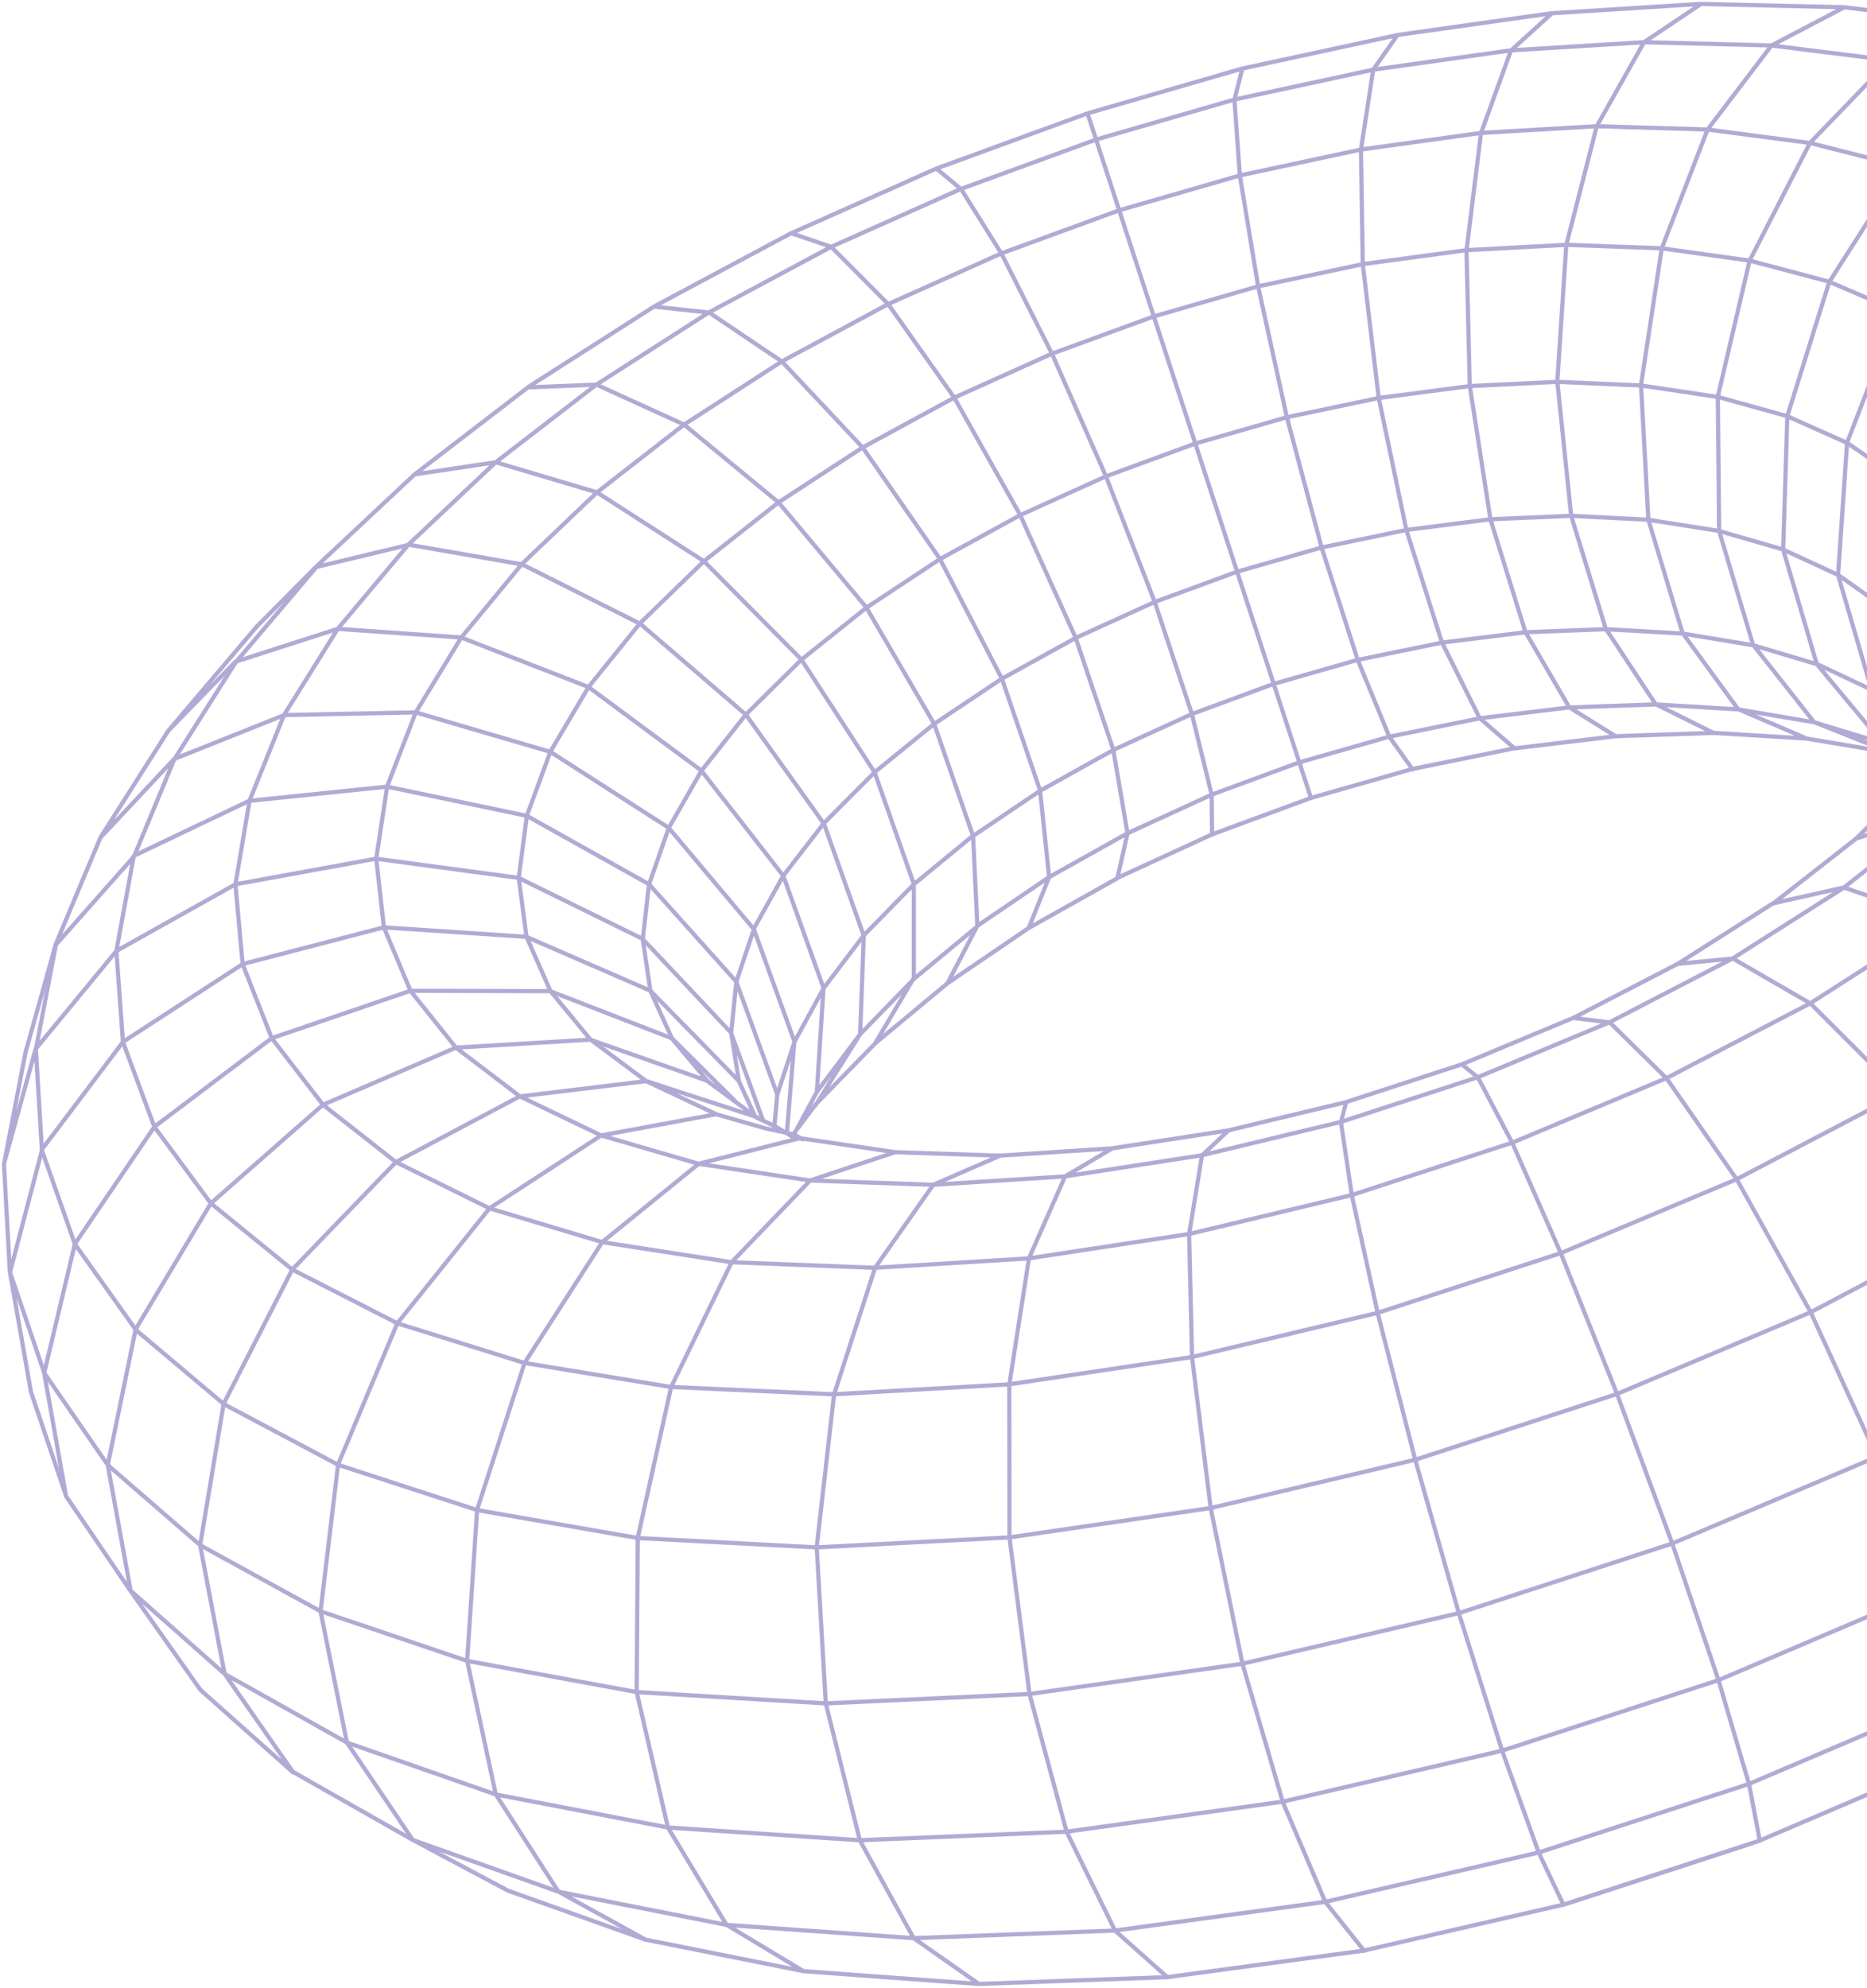 <svg width="482" height="513" viewBox="0 0 482 513" fill="none" xmlns="http://www.w3.org/2000/svg">
<path d="M454.334 474.996L403.626 491.532M479.078 216.452L501.11 209.397L521.836 188.943L537.863 168.178L548.907 147.61L554.841 127.71L555.679 108.917L551.548 91.615L542.675 76.129L529.402 62.73L512.112 51.63L491.243 42.986L467.309 36.897L440.819 33.419L412.3 32.568L382.304 34.313L351.385 38.586L320.083 45.285L288.951 54.27L258.515 65.398L229.314 78.471L201.844 93.275L176.618 109.57L153.99 99.265L136.288 99.975L115.817 115.688L107.015 122.444L90.576 137.845L81.676 146.177L66.301 161.677L57.727 171.769L43.446 188.589L25.971 216.068L14.415 243.619L8.808 263.661L6.593 271.567L1.028 300.423L2.547 328.23L11.434 354.333L27.83 378.079L51.708 398.788L82.797 415.835L120.601 428.624L164.396 436.672L213.187 439.596L265.769 437.169L320.75 429.362L376.597 416.304L431.72 398.334L484.543 375.964L533.59 349.847L577.541 320.792L615.274 289.636L645.951 257.288M360.811 9.048L320.665 17.706L318.124 18.445L280.76 29.26L241.749 43.497L204.244 60.203M64.428 206.629L60.779 228.218L62.639 248.814L70.177 267.947L83.408 285.137L102.246 299.913L126.421 311.85L155.509 320.565L188.926 325.746L225.921 327.179L265.599 324.752L306.966 318.464L348.929 308.429L390.381 294.902L430.201 278.252L467.337 258.934L500.84 237.487M194.889 287.961L190.715 278.948L183.958 272.05L167.888 255.67L164.538 254.208L135.89 241.76L99.08 239.318L62.639 248.8L31.748 268.884M588.301 402.607L594.945 383.104L591.268 354.517L577.526 320.778L555.594 286.797L528.707 257.614L500.854 237.459M623.45 75.732L586.598 77.747L551.52 91.615L523.199 115.319L505.539 145.439L500.826 177.716M622.982 373.225L651.204 342.566L662.049 319.316L684.564 286.357L699.228 253.853L706 222.569L705.503 191.371L691.123 161.648L664.619 137.632L629.654 122.813M629.654 122.813L591.211 119.35L554.785 127.696L529.459 143.977L525.498 146.517L509.684 169.512L507.271 173.032M629.654 122.813L622.755 149.016L608.999 176.268L588.486 203.918L561.528 231.27L528.65 257.614L490.605 282.198L448.315 304.341L402.902 323.404L355.587 338.833L307.675 350.216L260.488 357.257L215.288 359.826L173.254 357.938L135.393 351.735L102.572 341.501M629.654 122.813L629.796 98.215L623.422 75.718M182.708 278.962L152.386 268.302L117.662 270.375L83.379 285.108L54.434 310.544M54.434 310.544L34.985 343.091M54.434 310.544L39.84 290.786L31.734 268.884M54.434 310.544L75.429 327.619L102.572 341.501M251.147 215.557L241.167 186.8L223.607 156.695L200.964 129.627L176.561 109.542M651.175 342.537L672.384 311.424L684.55 286.343L683.457 256.01M683.457 256.01L668.949 224.613L642.899 196.665L609.013 176.254L572.217 166.318L537.82 168.149L510.592 181.25M683.457 256.01L660.303 289.494L629.37 322.637L591.254 354.517L546.806 384.211L497.149 410.839L443.63 433.606L387.741 451.817L331.099 464.961L275.323 472.711L221.96 474.911L172.43 471.618M683.457 256.01L698.533 223.038L705.489 191.356L704.509 161.663L695.964 134.552L690.086 122.6L682.122 106.405L666.918 83.042L645.369 63.014L622.528 45.058L596.904 29.629L578.151 22.291L566.539 17.749L545.06 12.597L532.17 9.502L510.578 6.067L476.082 1.866L439.158 1.014L424.437 10.893M539.95 32.085L512.069 51.602L489.98 80.345L476.863 114.212L474.535 148.348L486.218 156.624L495.062 166.46L500.811 177.688L502.785 187.567L502.558 188.063M496.34 199.419L496.524 199.092L497.859 197.204L498.966 196.182L501.095 193.443L502.387 191.796L503.196 190.76L510.607 181.236L520.232 163.607L525.527 146.489L526.492 130.265L523.199 115.276L515.845 101.806L504.673 90.096L490.008 80.345L472.221 72.694L451.722 67.258L428.966 64.078L404.421 63.184L378.556 64.561L351.853 68.166L324.81 73.901L297.894 81.651L271.589 91.274L246.377 102.615L222.713 115.475L201.021 129.627L181.743 144.828L165.262 160.811L151.946 177.29L142.108 193.954L136.032 210.476L133.917 226.515L135.918 241.731L142.108 255.769L152.443 268.288L166.809 278.976L190.161 286.584L195.045 288.174L195.456 288.316M645.965 257.274L620.824 227.267L588.543 203.904L553.876 190.533L521.822 188.915L503.58 196.268L499.86 197.772L496.808 199.007M206.529 293.724L180.409 300.324L155.509 320.508L135.436 351.721L123.185 389.591L120.601 428.61L127.997 463.087L144.152 488.154L166.596 500.531M391.02 193.102L364.644 198.453L338.438 205.92L312.885 215.344L288.426 226.586M210.902 281.489L212.605 254.932L202.228 226.032L181.033 198.837L151.917 177.29L119.054 164.515L87.184 162.287L60.793 170.775L43.432 188.589M439.201 1L400.531 3.427L360.797 9.034L354.522 17.976L351.356 38.586L351.825 68.195L355.928 102.601L363.082 136.766L372.224 165.694L381.991 185.31L391.006 193.131L417.084 189.994L442.395 189.142M666.961 83.07L642.757 63.88L610.958 55.761L575.937 60.019L542.647 76.143L515.831 101.863L499.236 133.473L495.062 166.503L499.974 183.507L501.734 189.611M196.975 289.068L196.876 288.813L194.789 283.107L188.713 266.486L185.902 263.505L165.886 242.285L133.874 226.543L97.093 221.604L60.765 228.218L30.045 245.422L9.205 270.701L1 300.438M539.95 32.127L560.222 44.732L575.922 60.019L586.584 77.761L591.794 97.676L591.24 119.378L584.738 142.444L572.231 166.361L553.862 190.576L529.913 214.493L500.854 237.487L476.068 229.056L447.321 247.352L415.536 263.817L381.509 278.011L346.118 289.551L310.273 298.152L274.911 303.589L240.926 305.76L209.17 304.653L180.394 300.353L155.225 293.028L134.201 282.936L102.231 299.884L75.444 327.634L57.741 362.267L51.665 398.788L57.983 431.974L89.569 449.702M89.569 449.702L106.561 474.826L131.134 487.913L147.786 493.846L166.568 500.545L207.395 508.693L252.694 512L301.358 510.24L352.109 503.384L403.555 491.546L406.11 490.766L451.75 475.89L454.263 475.01L502.827 454.259L547.9 429.887L588.273 402.607L622.968 373.225L631.968 351.863L662.035 319.316L660.303 289.522L645.923 257.302L668.963 224.642L684.039 192.506L691.123 161.663L690.37 132.778L682.137 106.419L656.839 85.809L642.743 63.865L622.556 45.058L592.816 38.586L569.634 24.491L539.95 32.113L515.646 22.362L487.893 15.549L457.287 11.731L424.437 10.893M89.569 449.702L82.755 415.821L87.283 377.937L102.572 341.501M89.569 449.702L127.969 463.087L172.43 471.618M424.437 10.893L389.969 13.008L354.494 17.99L318.62 25.712L282.946 36.031L248.067 48.763L214.564 63.709L183.006 80.629L153.962 99.265L127.969 119.307L105.539 140.442L87.184 162.301L73.343 184.501L64.428 206.615L34.545 220.88L30.045 245.407L31.748 268.899L10.767 296.705L19.327 321.047L35.014 343.105L27.816 378.079L33.736 410.527L57.997 431.988L75.6 457.239L106.575 474.84L144.138 488.182L187.563 496.756L235.858 500.176L287.829 498.218L342.115 490.808L397.195 478.09L451.509 460.39L503.523 438.205L551.761 412.188L594.945 383.118L631.982 351.863L629.384 322.651L615.259 289.636L591.495 257.6L561.57 231.27L529.899 214.464L501.067 209.397L476.054 229.027L457.698 233.144L441.075 243.704L433.253 248.672L406.281 262.639L377.434 274.661L347.438 284.441L317.059 291.737L287.049 296.364L258.16 298.238L231.102 297.343L207.125 293.823L206.643 293.696L204.811 292.73L203.136 292.361L197.756 291.226L196.195 290.786L184.894 287.55L155.211 293.014L126.393 311.807L102.572 341.501M424.437 10.893L412.229 32.582L404.364 63.212L402.05 98.442L405.628 133.118L414.543 162.23L427.418 181.719L442.367 189.128L466.429 190.604L488.135 194.238L488.773 194.422L496.908 196.892L497.561 197.204M172.43 471.618L164.367 436.658L164.651 396.815L173.268 357.938L188.898 325.717L209.17 304.639L231.117 297.343M172.43 471.618L187.549 496.727L207.409 508.679M498.427 195.615L497.05 194.025L483.166 177.957L474.521 148.363L460.282 141.791L443.815 137.022L425.474 134.126L405.642 133.118L384.703 134.012L363.068 136.766L341.149 141.308L319.345 147.554L298.051 155.374L277.679 164.643L258.6 175.189L241.182 186.814L225.765 199.319L212.676 212.477L202.199 226.032L194.59 239.73L205.081 268.714L203.179 291.964M704.538 161.663L695.41 143.012L690.384 132.749L664.306 110.521L629.824 98.201L591.808 97.633L555.665 108.889L526.492 130.294L509.485 156.836L508.279 158.71L505.624 175.473L504.701 181.321M189.735 284.115L185.533 279.941L173.509 267.976L142.065 255.783L105.937 255.698L70.163 267.919L39.854 290.786L19.327 321.033L11.406 354.333L17.027 385.985M566.581 17.735L542.008 13.604L510.607 6.053L487.907 15.535L467.266 36.897L451.693 67.272L443.488 102.346L443.829 137.036L452.574 166.375L468.331 186.346L488.149 194.252L488.788 194.437M291.08 214.975L287.389 193.372L277.708 164.629L263.341 132.834L246.363 102.629L229.285 78.457L214.578 63.695L204.244 60.175L168.881 79.096L144.28 94.823L136.273 99.947M226.063 269.04L235.915 252.419V228.091L225.793 199.305L206.841 170.136L181.729 144.828L154.103 127.057L127.983 119.293L107.015 122.43M258.202 298.252L240.954 305.746L225.921 327.165L215.331 359.854L210.845 399.257L213.187 439.61L221.989 474.939L235.872 500.176L252.737 512M176.618 109.556L154.118 127.072L134.797 145.495L119.082 164.53L107.356 183.805L99.946 202.953L97.135 221.59L99.108 239.318L105.979 255.712L117.733 270.389L134.243 282.951L166.809 279.005L184.966 287.564M476.167 1.866L457.358 11.731L440.834 33.433L429.008 64.107L423.656 99.379L425.559 134.126L434.374 163.352L448.727 183.01L466.5 190.618M287.12 296.392L274.968 303.589L265.641 324.752L260.573 357.299L260.602 396.716L265.797 437.212L275.38 472.768L287.872 498.246L301.415 510.283M291.109 215.018L270.823 226.373L252.311 238.935L244.617 253.725M317.102 291.794L310.316 298.181L306.994 318.493L307.746 350.287L312.559 389.165L320.778 429.419L331.17 465.046L342.172 490.865L352.194 503.441M347.523 284.512L346.189 289.593L349 308.472L355.686 338.904L365.368 376.717L376.639 416.361L387.826 451.888L397.266 478.147L403.654 491.589M400.602 3.484L390.069 13.051L382.346 34.37L378.598 64.646L379.45 99.578L384.788 134.055L393.802 163.068L405.131 182.542L417.141 190.022M265.57 239.488L270.851 226.373L268.509 203.961L258.685 175.218L242.658 144.232L222.741 115.532L201.873 93.304L183.077 80.657L168.938 79.138M547.985 429.916L551.832 412.202L546.892 384.254L533.647 349.876L513.943 314.092L490.704 282.241L467.394 258.949L447.364 247.366L433.31 248.729M190.757 278.976L188.77 266.514L190.104 253.356L167.547 228.19L136.032 210.547L99.96 203.01L64.47 206.672M320.707 17.763L318.691 25.769L320.097 45.342L324.824 73.986L332.22 107.64L341.221 141.365L350.49 170.221L358.681 190.136L364.687 198.553M312.928 215.444L312.814 205.11L307.69 184.203L298.15 155.446L285.515 122.913L271.632 91.374L258.557 65.469L248.152 48.834L241.806 43.554M502.913 454.33L503.58 438.262L497.22 410.924L484.586 376.021L467.465 338.662L448.414 304.412L430.258 278.295L415.593 263.86L406.337 262.71M251.218 215.642L235.943 228.19L222.982 241.405L212.633 255.031L205.124 268.813L200.666 282.482L199.942 290.53M35.042 343.19L57.784 362.352L87.326 378.037L123.199 389.704L164.679 396.915L210.859 399.328L260.587 396.758L312.559 389.179L365.339 376.731L417.453 359.74L467.437 338.662L513.9 314.135L555.608 286.868L591.524 257.671L620.824 227.353L642.941 196.75L657.578 166.63L664.661 137.703L664.321 110.606L656.868 85.866L623.465 75.788L610.972 55.803L592.844 38.643L560.25 44.774L529.388 62.787L504.673 90.181L489.611 123.055L486.246 156.695L494.863 186.431L500.201 192.506M596.961 29.686L569.662 24.548L542.037 13.675L515.689 22.419L491.243 43.057L472.235 72.793L461.432 107.384L460.353 141.862L469.027 171.329L483.223 178.028L494.892 186.445L500.244 192.478M199.914 290.488L200.666 282.454L190.09 253.37L194.633 239.801L172.629 213.627L142.094 194.025L107.342 183.848L73.357 184.543L44.951 195.884L25.971 216.125M280.774 29.289L282.989 36.059L288.951 54.313L297.894 81.722L308.57 114.41L319.401 147.596L328.799 176.396L335.443 196.736M335.443 196.736L338.467 205.991M335.443 196.736L358.667 190.122L382.034 185.367L405.117 182.57L427.489 181.79L448.712 183.067L468.374 186.403L486.076 191.768L493.43 195.274L496.95 196.963M335.443 196.736L312.786 205.096L291.109 215.032L288.454 226.657L265.556 239.503L244.631 253.739L226.091 269.126L210.717 284.853L210.32 285.378L205.209 292.177L204.868 292.815M454.334 475.067L451.552 460.447L443.687 433.677L431.748 398.391L417.467 359.726L402.973 323.475L390.424 294.945L381.551 278.054L377.477 274.732M699.271 253.91L698.59 223.109L684.081 192.549L657.592 166.616L622.812 149.087L584.752 142.486L548.893 147.667L520.246 163.706L506.689 182.485L505.865 183.635L502.856 187.808M457.727 233.215L466.954 225.99L479.063 216.522L496.368 199.532L496.822 199.092L497.887 197.318L498.469 195.7L500.215 192.52V192.492L501.777 189.682L502.6 188.177L502.799 187.538L504.73 181.421L507.342 173.131L508.307 158.809L505.581 145.524L499.293 133.544L489.653 123.083L476.934 114.325L461.446 107.413L443.559 102.445L423.656 99.478L402.135 98.541L379.436 99.635L355.984 102.7L332.22 107.682L308.584 114.467L285.487 122.941L263.37 132.948L242.63 144.303L223.678 156.822L206.87 170.264L192.56 184.401L181.062 198.964L172.643 213.684L167.547 228.261L165.943 242.398L167.93 255.783L173.552 268.118L182.779 279.104L189.778 284.271L192.546 286.315L194.945 288.089L195.485 288.486L197.032 289.21L199.928 290.573H199.956L203.207 292.532L204.641 293.355L206.714 293.866L207.196 293.994M210.334 285.477L210.731 284.952L222.06 266.897L222.996 241.476L212.747 212.633L192.575 184.444L165.29 160.981L134.825 145.652L105.596 140.584L81.704 146.319L60.836 170.931L44.979 195.984L34.602 221.022L14.444 243.775L9.262 270.843L10.824 296.847L2.576 328.386L7.999 359.244L17.084 386.156L33.779 410.683L51.765 436.133L75.657 457.396M486.104 191.867L469.055 171.414L452.645 166.517L434.374 163.494L414.628 162.372L393.802 163.167L372.281 165.836L350.49 170.307L328.813 176.495L307.661 184.288L287.432 193.542L268.495 204.088L251.218 215.742L252.325 239.063L235.957 252.618L222.06 266.911L210.944 281.687L207.083 288.855L205.223 292.29" stroke="#6757AA" stroke-opacity="0.5" stroke-width="1.085" stroke-linecap="round" stroke-linejoin="round"/>
</svg>
